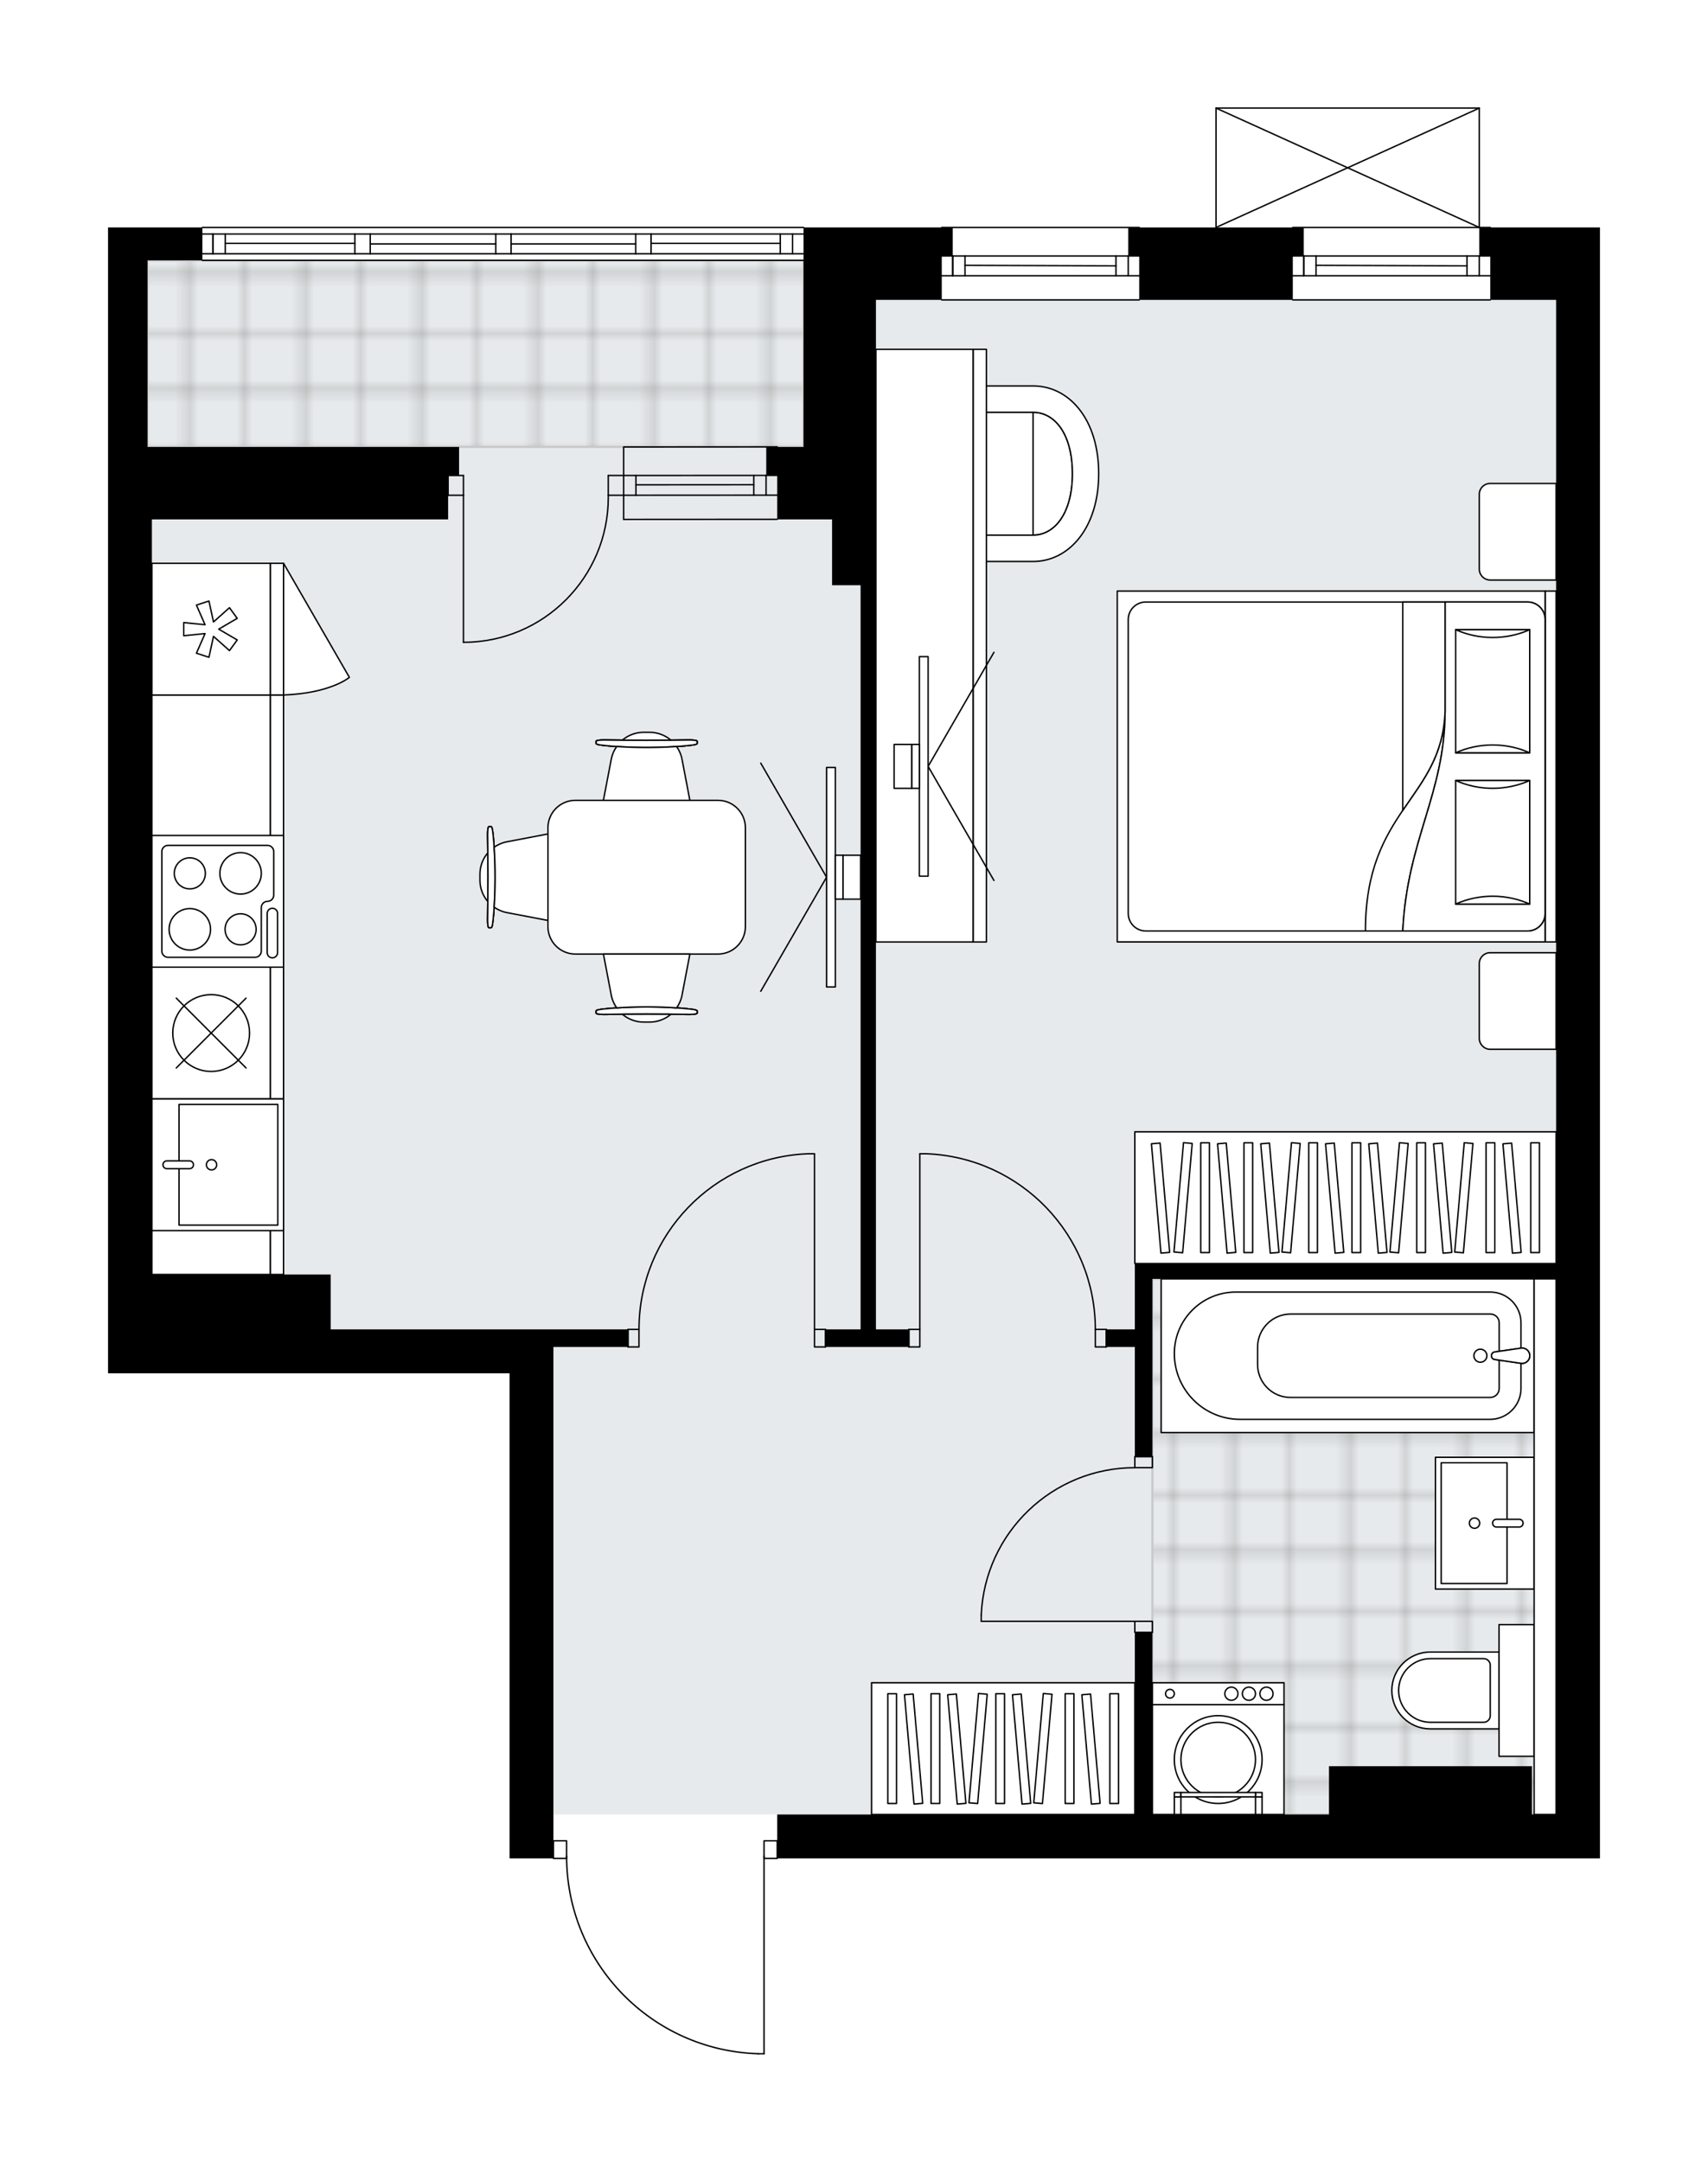 <svg xmlns="http://www.w3.org/2000/svg" xmlns:xlink="http://www.w3.org/1999/xlink" height="2000px" id="Layer_1" style="enable-background:new 0 0 1580.91 2000;" version="1.1" viewBox="0 0 1580.91 2000" width="1580.91px" x="0px" y="0px" xml:space="preserve">
<style type="text/css">
	.st0{fill:none;}
	.st1{opacity:0.25;fill:none;stroke:#13110C;stroke-width:0.4;stroke-miterlimit:10;}
	.st2{fill:#FFFFFF;}
	.st3{fill:#E7EAEC;}
	.st4{fill:url(#SVGID_1_);stroke:#C8C8C8;stroke-width:2;stroke-linecap:round;stroke-linejoin:round;stroke-miterlimit:10;}
	
		.st5{fill:url(#SVGID_00000145775384331617347190000005688549326998740645_);stroke:#C8C8C8;stroke-width:2;stroke-linecap:round;stroke-linejoin:round;stroke-miterlimit:10;}
	.st6{fill:none;stroke:#000000;stroke-width:1.3;stroke-linecap:round;stroke-linejoin:round;stroke-miterlimit:10;}
	.st7{fill:#FFFFFF;stroke:#000000;stroke-width:1.3;stroke-linecap:round;stroke-linejoin:round;stroke-miterlimit:10;}
	.st8{font-family:'Arial-BoldMT','Arial'; font-weight:bold;}
	.st9{font-size:107.461px;}
	.st10{font-size:89.551px;}
	.st11{font-family: 'ArialMT','Arial';}
	.st12{font-size:40px;}
</style>
<pattern height="14.57" id="New_Pattern_Swatch_3" patternUnits="userSpaceOnUse" style="overflow:visible;" viewBox="7.49 -22.06 14.57 14.57" width="14.57" x="2805.81" y="125.58">
	<g>
		<rect class="st0" height="14.57" width="14.57" x="7.49" y="-22.06" />
		<g>
			<rect class="st1" height="7.29" width="7.29" x="14.77" y="-7.49" />
		</g>
		<g>
			<rect class="st1" height="7.29" width="7.29" x="0.2" y="-7.49" />
		</g>
		<g>
			<rect class="st1" height="7.29" width="7.29" x="22.06" y="-14.77" />
		</g>
		<g>
			<rect class="st1" height="7.29" width="7.29" x="7.49" y="-14.77" />
			<rect class="st1" height="7.29" width="7.29" x="14.77" y="-22.06" />
		</g>
		<g>
			<rect class="st1" height="7.29" width="7.29" x="0.2" y="-22.06" />
		</g>
		<g>
			<rect class="st1" height="7.29" width="7.29" x="22.06" y="-29.35" />
		</g>
		<g>
			<rect class="st1" height="7.29" width="7.29" x="7.49" y="-29.35" />
		</g>
	</g>
</pattern>
<path class="st2" d="M1480.91,210.43v67.01v135.97l-0.67,0.09  h0.67v26.4v40.61v1238.76h-40.62H720.03v0c0,0.36-0.29,0.65-0.65,0.65h-11.53V1900c0,0.36-0.29,0.65-0.65,0.65h-5.32c0,0,0,0,0,0  c-0.01,0-0.01,0-0.02,0c-47.97-1.42-92.8-21.17-126.23-55.6c-32.8-33.79-51.13-78.13-51.81-125.12h-11.57  c-0.36,0-0.65-0.29-0.65-0.65v0h-39.97v-40.61v-408.18H100v-40.62V480.52v-40.61v-21.12v-5.28V240.89v-30.46h86.67c0,0,0,0,0,0  c0-0.36,0.29-0.65,0.65-0.65h556.43c0.36,0,0.65,0.29,0.65,0.65c0,0,0,0,0,0h126.64c0,0,0,0,0,0c0-0.36,0.29-0.65,0.65-0.65h182.77  c0.36,0,0.65,0.29,0.65,0.65c0,0,0,0,0,0h69.78c0,0,0,0,0,0V100c0,0,0-0.01,0-0.01c0-0.04,0.02-0.08,0.03-0.12  c0.01-0.04,0.01-0.09,0.03-0.13c0,0,0-0.01,0-0.01c0.01-0.03,0.03-0.05,0.05-0.07c0.03-0.05,0.05-0.09,0.09-0.13  c0.03-0.03,0.07-0.05,0.1-0.07c0.03-0.02,0.07-0.05,0.1-0.06c0.05-0.02,0.11-0.03,0.17-0.03c0.02,0,0.05-0.01,0.07-0.01h0.01  c0,0,0,0,0.01,0h243.65c0,0,0,0,0,0h0.02c0.03,0,0.06,0.01,0.09,0.02c0.05,0.01,0.1,0.01,0.15,0.03c0.04,0.02,0.07,0.04,0.11,0.07  c0.03,0.02,0.07,0.04,0.1,0.07c0.04,0.04,0.06,0.08,0.09,0.13c0.02,0.03,0.04,0.04,0.05,0.07c0,0,0,0.01,0,0.01  c0.02,0.04,0.02,0.09,0.03,0.13c0.01,0.04,0.02,0.08,0.03,0.12c0,0,0,0.01,0,0.01v109.78h9.5c0.36,0,0.65,0.29,0.65,0.65  c0,0,0,0,0,0H1480.91z" id="background" />
<g id="floor">
	<polygon class="st3" points="743.75,277.45 743.75,240.89 136.55,240.89 136.55,413.6 140.61,413.6 140.61,684.51 140.61,745.41    140.61,1229.87 512.24,1229.87 512.24,1678.67 1440.3,1678.67 1440.3,1229.87 1440.3,1110.74 1440.3,745.41 1440.3,684.51    1440.3,277.45  " />
	<pattern id="SVGID_1_" patternTransform="matrix(0 7.164 -7.164 0 -59320.539 69453.211)" xlink:href="#New_Pattern_Swatch_3">
	</pattern>
	<rect class="st4" height="172.56" width="607.2" x="136.55" y="240.89" />
	
		<pattern id="SVGID_00000018933975072821368660000004390654498722137002_" patternTransform="matrix(0 7.164 -7.164 0 -59320.539 69453.211)" xlink:href="#New_Pattern_Swatch_3">
	</pattern>
	
		<rect height="495.47" style="fill:url(#SVGID_00000018933975072821368660000004390654498722137002_);stroke:#C8C8C8;stroke-width:2;stroke-linecap:round;stroke-linejoin:round;stroke-miterlimit:10;" width="373.66" x="1066.64" y="1183.16" />
	<g id="LINE_00000048495960637000142030000008001072718998019511_">
		<line class="st6" x1="871.68" x2="1054.45" y1="210.43" y2="210.43" />
	</g>
	<g id="LINE_00000061429975260396223710000012895931108514420668_">
		<line class="st6" x1="1054.45" x2="871.69" y1="255.11" y2="255.11" />
	</g>
	<g id="LINE_00000017486354370093114060000007300866157998879877_">
		<line class="st6" x1="881.84" x2="881.84" y1="236.83" y2="255.11" />
	</g>
	<g id="LINE_00000035532228691310716240000012408260546782413740_">
		<line class="st6" x1="1044.3" x2="1044.3" y1="236.83" y2="255.11" />
	</g>
	<g id="LINE_00000083798746365366592710000000616181144086518973_">
		<line class="st6" x1="1054.45" x2="871.69" y1="236.83" y2="236.83" />
	</g>
	<g id="LINE_00000008113546044607064120000001447259540744744326_">
		<line class="st6" x1="1032.93" x2="893.21" y1="245.97" y2="245.46" />
	</g>
	<g id="LINE_00000122691870909109602540000014034516739989446846_">
		<line class="st6" x1="1032.93" x2="1032.93" y1="255.11" y2="236.83" />
	</g>
	<g id="LINE_00000034769291991343434290000010598193847120636573_">
		<line class="st6" x1="881.84" x2="881.84" y1="236.83" y2="255.11" />
	</g>
	<g id="LINE_00000178902491637464206540000013948015087898052530_">
		<line class="st6" x1="893.21" x2="893.21" y1="255.11" y2="236.83" />
	</g>
	<g id="LINE_00000086672015289079352850000011367952970932368557_">
		<line class="st6" x1="1054.45" x2="871.68" y1="277.45" y2="277.45" />
	</g>
	<g id="LINE_00000094577267193344235300000017466436989763255736_">
		<line class="st6" x1="1196.6" x2="1379.37" y1="210.43" y2="210.43" />
	</g>
	<g id="LINE_00000017506780476475992740000001358636900686128301_">
		<line class="st6" x1="1379.37" x2="1196.61" y1="255.11" y2="255.11" />
	</g>
	<g id="LINE_00000164510595129429566210000011339668901926975906_">
		<line class="st6" x1="1206.76" x2="1206.76" y1="236.83" y2="255.11" />
	</g>
	<g id="LINE_00000044150565193246236100000009176176085485648055_">
		<line class="st6" x1="1369.22" x2="1369.22" y1="236.83" y2="255.11" />
	</g>
	<g id="LINE_00000087402840162258270230000003600055294764126873_">
		<line class="st6" x1="1379.37" x2="1196.61" y1="236.83" y2="236.83" />
	</g>
	<g id="LINE_00000054980775313579611230000011869443903744013979_">
		<line class="st6" x1="1357.85" x2="1218.13" y1="245.97" y2="245.46" />
	</g>
	<g id="LINE_00000018208383736785270280000016726804401265506218_">
		<line class="st6" x1="1357.85" x2="1357.85" y1="255.11" y2="236.83" />
	</g>
	<g id="LINE_00000182493674970468460130000000567266242982779012_">
		<line class="st6" x1="1206.76" x2="1206.76" y1="236.83" y2="255.11" />
	</g>
	<g id="LINE_00000135674764416581152360000012523112159725589172_">
		<line class="st6" x1="1218.13" x2="1218.13" y1="255.11" y2="236.83" />
	</g>
	<g id="LINE_00000016046881461553256160000014765844905102614414_">
		<line class="st6" x1="1379.37" x2="1196.6" y1="277.45" y2="277.45" />
	</g>
	<g id="LINE_00000075141268440746990180000015469366101543187587_">
		<line class="st6" x1="577.23" x2="719.38" y1="458.18" y2="458.1" />
	</g>
	<g id="LINE_00000088828674098878478010000001698177460161646996_">
		<line class="st6" x1="577.23" x2="719.38" y1="439.91" y2="439.82" />
	</g>
	<g id="LINE_00000158742855694790374580000007065021461486578336_">
		<line class="st6" x1="588.6" x2="697.71" y1="448.54" y2="448.46" />
	</g>
	<g id="LINE_00000158745093562479898490000013188862660166037947_">
		<line class="st6" x1="709.08" x2="709.08" y1="458.1" y2="439.82" />
	</g>
	<g id="LINE_00000057832683241539290070000008654697564002234779_">
		<line class="st6" x1="588.6" x2="588.6" y1="458.18" y2="439.91" />
	</g>
	<g id="LINE_00000116230083378462053920000015387431513217308853_">
		<line class="st6" x1="577.23" x2="719.38" y1="480.52" y2="480.43" />
	</g>
	<g id="LINE_00000156556457852209478210000018433198881809450644_">
		<line class="st6" x1="719.38" x2="577.23" y1="413.42" y2="413.51" />
	</g>
	<g id="LINE_00000011018261286842444210000000573884243516484240_">
		<line class="st6" x1="697.71" x2="697.71" y1="458.11" y2="439.83" />
	</g>
	<g id="LINE_00000093147898024115829170000007670663351414113936_">
		<line class="st6" x1="577.23" x2="577.23" y1="480.52" y2="413.51" />
	</g>
	<g id="LINE_00000033358968692298144050000014330915385457613967_">
		<line class="st6" x1="187.32" x2="743.75" y1="210.43" y2="210.43" />
	</g>
	<g id="LINE_00000121981596626912671210000002937637742493987976_">
		<line class="st6" x1="197.11" x2="197.11" y1="216.52" y2="234.8" />
	</g>
	<g id="LINE_00000067957850986208224310000000863880215415332249_">
		<line class="st6" x1="733.6" x2="733.6" y1="216.52" y2="234.8" />
	</g>
	<g id="LINE_00000120559061965612769630000014689233971788630693_">
		<line class="st6" x1="328.46" x2="208.49" y1="225.15" y2="225.15" />
	</g>
	<g id="LINE_00000109731039103986033300000009150068704182098310_">
		<line class="st6" x1="722.22" x2="602.61" y1="225.15" y2="225.15" />
	</g>
	<g id="LINE_00000056402253423556436650000003701320029340128390_">
		<line class="st6" x1="722.22" x2="722.22" y1="234.8" y2="216.52" />
	</g>
	<g id="LINE_00000019667647978049941620000002408750388890660246_">
		<line class="st6" x1="197.11" x2="197.11" y1="216.52" y2="234.8" />
	</g>
	<g id="LINE_00000121242867078540599280000013216901557720400537_">
		<line class="st6" x1="208.49" x2="208.49" y1="234.8" y2="216.52" />
	</g>
	<g id="LINE_00000182525373947983588120000003283872484901496484_">
		<line class="st6" x1="342.67" x2="342.67" y1="216.52" y2="234.8" />
	</g>
	<g id="LINE_00000093161904737515397250000000999491940249883009_">
		<line class="st6" x1="342.67" x2="328.46" y1="234.8" y2="234.8" />
	</g>
	<g id="LINE_00000087395830099753232420000005522371384547184056_">
		<line class="st6" x1="328.46" x2="328.46" y1="234.8" y2="216.52" />
	</g>
	<g id="LINE_00000133491325175262979220000015067506935678005407_">
		<line class="st6" x1="328.46" x2="342.67" y1="216.52" y2="216.52" />
	</g>
	<g id="LINE_00000176018295741927670300000016718920083988961677_">
		<line class="st6" x1="743.75" x2="187.32" y1="240.89" y2="240.89" />
	</g>
	<g id="LINE_00000090285327485060120360000001172285034503147908_">
		<line class="st6" x1="602.61" x2="602.61" y1="216.52" y2="234.8" />
	</g>
	<g id="LINE_00000082327185157489374830000010798514888809943970_">
		<line class="st6" x1="602.61" x2="588.4" y1="234.8" y2="234.8" />
	</g>
	<g id="LINE_00000179624934606974495060000014275432633956281494_">
		<line class="st6" x1="588.4" x2="588.4" y1="234.8" y2="216.52" />
	</g>
	<g id="LINE_00000181058165597389119880000003522157339294003336_">
		<line class="st6" x1="588.4" x2="602.61" y1="216.52" y2="216.52" />
	</g>
	<g id="LINE_00000026160383773008058630000000676790260740938155_">
		<line class="st6" x1="588.4" x2="473.08" y1="225.66" y2="225.66" />
	</g>
	<g id="LWPOLYLINE_00000029743368933099061510000010825725863800438685_">
		<line class="st6" x1="602.61" x2="743.75" y1="216.52" y2="216.52" />
	</g>
	<g id="LWPOLYLINE_00000121258343059086581140000011438538813044158852_">
		<line class="st6" x1="458.87" x2="342.67" y1="216.52" y2="216.52" />
	</g>
	<g id="LWPOLYLINE_00000167356759936090340980000009588456230877015739_">
		<line class="st6" x1="328.46" x2="187.32" y1="216.52" y2="216.52" />
	</g>
	<g id="LWPOLYLINE_00000133511070128431610810000013242640720584747170_">
		<line class="st6" x1="602.61" x2="743.75" y1="234.8" y2="234.8" />
	</g>
	<g id="LWPOLYLINE_00000049910577136613377860000008708464663544442530_">
		<line class="st6" x1="458.87" x2="342.67" y1="234.8" y2="234.8" />
	</g>
	<g id="LWPOLYLINE_00000145050223369084060990000014131060215970175391_">
		<line class="st6" x1="328.46" x2="187.32" y1="234.8" y2="234.8" />
	</g>
	<g id="LINE_00000106115518159744370920000006828053418036566194_">
		<line class="st6" x1="473.08" x2="473.08" y1="216.52" y2="234.8" />
	</g>
	<g id="LINE_00000168101356563824543980000010232115040165120422_">
		<line class="st6" x1="473.08" x2="458.87" y1="234.8" y2="234.8" />
	</g>
	<g id="LINE_00000086684483636503582170000012456343345887513772_">
		<line class="st6" x1="458.87" x2="458.87" y1="234.8" y2="216.52" />
	</g>
	<g id="LINE_00000098926350081327615500000015745541503910069382_">
		<line class="st6" x1="458.87" x2="473.08" y1="216.52" y2="216.52" />
	</g>
	<g id="LINE_00000122679011046036957290000007494802239402819774_">
		<line class="st6" x1="458.87" x2="342.67" y1="225.66" y2="225.66" />
	</g>
	<g id="LWPOLYLINE_00000058563591845379359420000013191879807348904841_">
		<line class="st6" x1="473.08" x2="588.4" y1="216.52" y2="216.52" />
	</g>
	<g id="LWPOLYLINE_00000086662699941138637440000013821046965532583568_">
		<line class="st6" x1="588.4" x2="473.08" y1="234.8" y2="234.8" />
	</g>
	<g id="LWPOLYLINE_00000170279990209181085260000005990383468306717615_">
		<rect class="st6" height="16.25" width="12.18" x="512.24" y="1703.04" />
	</g>
	<g id="LWPOLYLINE_00000034076214826000735850000005917027836049604531_">
		<rect class="st6" height="16.25" width="12.18" x="707.2" y="1703.04" />
	</g>
	<g id="LWPOLYLINE_00000047756259874638264830000011736709418779345078_">
		<path class="st6" d="M701.87,1900c-98.83-2.93-177.44-83.89-177.44-182.77" />
	</g>
	<g id="LINE_00000131349211332443604070000014996387036206472373_">
		<line class="st6" x1="707.2" x2="707.2" y1="1717.23" y2="1900" />
	</g>
	<g id="LINE_00000132778053392868612660000001553425082242610351_">
		<line class="st6" x1="707.2" x2="701.87" y1="1900" y2="1900" />
	</g>
	<g id="LWPOLYLINE_00000055667661034222600730000008767046437146640264_">
		<rect class="st6" height="16.25" width="10.15" x="753.9" y="1229.87" />
	</g>
	<g id="LWPOLYLINE_00000159448131819484696440000011175068772579890870_">
		<rect class="st6" height="16.25" width="10.15" x="581.29" y="1229.87" />
	</g>
	<g id="LINE_00000171696316971996795950000016812228388307271868_">
		<line class="st6" x1="764.06" x2="764.06" y1="1229.87" y2="1246.12" />
	</g>
	<g id="LINE_00000098900219897911323290000015192784572180340393_">
		<line class="st6" x1="581.29" x2="581.29" y1="1229.87" y2="1246.12" />
	</g>
	<g id="LINE_00000123437557506404563730000002719074184467712130_">
		<line class="st6" x1="753.9" x2="753.9" y1="1229.87" y2="1067.41" />
	</g>
	<g id="LINE_00000005253768717059519310000000409853289565727149_">
		<line class="st6" x1="747.81" x2="753.9" y1="1067.41" y2="1067.41" />
	</g>
	<g id="ARC_00000070803298689997129510000017660739749981688505_">
		<path class="st6" d="M591.44,1229.87c0.04-87.36,69.08-159.08,156.37-162.46" />
	</g>
	<g id="LWPOLYLINE_00000090262151393020856870000005562654687855739013_">
		<rect class="st6" height="16.25" width="10.15" x="841.23" y="1229.87" />
	</g>
	<g id="LWPOLYLINE_00000039098084158201194620000009779371732845654929_">
		<rect class="st6" height="16.25" width="10.15" x="1013.84" y="1229.87" />
	</g>
	<g id="LINE_00000056403051099931216040000012930874306987111861_">
		<line class="st6" x1="841.23" x2="841.23" y1="1229.87" y2="1246.12" />
	</g>
	<g id="LINE_00000000926993467295219640000007120203955667746470_">
		<line class="st6" x1="1023.99" x2="1023.99" y1="1229.87" y2="1246.12" />
	</g>
	<g id="LINE_00000156587432627727280190000012233727245408917154_">
		<line class="st6" x1="851.38" x2="851.38" y1="1229.87" y2="1067.41" />
	</g>
	<g id="LINE_00000169527822829617826310000005674846462935024000_">
		<line class="st6" x1="857.47" x2="851.38" y1="1067.41" y2="1067.41" />
	</g>
	<g id="ARC_00000070089912459203785930000014140885433435611780_">
		<path class="st6" d="M857.47,1067.41c87.29,3.38,156.32,75.1,156.37,162.46" />
	</g>
	<g id="LWPOLYLINE_00000010280166937240238500000008694174997983057036_">
		<rect class="st6" height="10.15" width="16.25" x="1050.39" y="1499.96" />
	</g>
	<g id="LWPOLYLINE_00000154417562049554783070000005767810040608743558_">
		<rect class="st6" height="10.15" width="16.25" x="1050.39" y="1347.65" />
	</g>
	<g id="LINE_00000183946386574201922510000014451917135919452563_">
		<line class="st6" x1="1050.39" x2="1066.64" y1="1510.11" y2="1510.11" />
	</g>
	<g id="LINE_00000047777055122427677010000013702531080853923764_">
		<line class="st6" x1="1050.39" x2="1066.64" y1="1347.65" y2="1347.65" />
	</g>
	<g id="LINE_00000136396894856165879840000015212775983986469784_">
		<line class="st6" x1="1050.39" x2="908.24" y1="1499.96" y2="1499.96" />
	</g>
	<g id="ARC_00000093178603356360259910000009436259629237691792_">
		<path class="st6" d="M908.24,1493.87c3.38-76.07,66.01-136.01,142.15-136.06" />
	</g>
	<g id="LINE_00000123424434462461309330000014318192085729557385_">
		<line class="st6" x1="908.24" x2="908.24" y1="1499.96" y2="1493.87" />
	</g>
	<g id="ARC_00000127760069540860057250000003181872741032173739_">
		<path class="st6" d="M563.01,458.18c0.01,0.66,0.01,1.33,0.01,1.99c0.01,74.04-60.01,134.06-134.04,134.07" />
	</g>
	<g id="LINE_00000129170342477386074320000016832879593326097834_">
		<line class="st6" x1="428.98" x2="428.98" y1="458.18" y2="594.24" />
	</g>
	<g id="LINE_00000157293186340507459920000007493756944461306526_">
		<line class="st6" x1="577.23" x2="563.01" y1="458.18" y2="458.18" />
	</g>
	<g id="LINE_00000183952671177137822930000005230787629157871260_">
		<line class="st6" x1="563.01" x2="563.01" y1="458.18" y2="439.91" />
	</g>
	<g id="LINE_00000031172229513569458890000000474462100240812212_">
		<line class="st6" x1="563.01" x2="577.23" y1="439.91" y2="439.91" />
	</g>
	<g id="LINE_00000057856295900122077170000012138768848754135228_">
		<line class="st6" x1="414.77" x2="428.98" y1="439.91" y2="439.91" />
	</g>
	<g id="LINE_00000146459488663445509120000014696444452742969000_">
		<line class="st6" x1="428.98" x2="428.98" y1="439.91" y2="458.18" />
	</g>
	<g id="LINE_00000125563297302286292820000000907732049713226669_">
		<line class="st6" x1="428.98" x2="414.77" y1="458.18" y2="458.18" />
	</g>
	<g id="LINE_00000150071856368264931750000016473735148399119288_">
		<line class="st6" x1="414.77" x2="414.77" y1="439.91" y2="458.18" />
	</g>
	<g id="LINE_00000114065286659960554800000017186600911350321822_">
		<line class="st6" x1="1125.53" x2="1369.22" y1="100" y2="100" />
	</g>
	<g id="LINE_00000080184030401536874380000002215672533040399795_">
		<line class="st6" x1="1369.22" x2="1369.22" y1="100" y2="210.43" />
	</g>
	<g id="LINE_00000091726381155526616810000000220735363570189993_">
		<line class="st6" x1="1125.53" x2="1125.53" y1="210.43" y2="100" />
	</g>
	<g id="LWPOLYLINE_00000163058902374604498370000013231825151891765645_">
		<line class="st6" x1="1369.22" x2="1125.53" y1="210.43" y2="100" />
	</g>
	<g id="LWPOLYLINE_00000082347175251151306140000010196186596120445885_">
		<line class="st6" x1="1125.53" x2="1369.22" y1="210.43" y2="100" />
	</g>
	<polygon points="306.12,1229.87 306.12,1179.1 140.61,1179.1 140.61,480.52 414.77,480.52 414.77,439.91 424.92,439.91    424.92,413.51 136.21,413.51 136.55,413.46 136.55,240.89 187.32,240.89 187.32,210.43 100,210.43 100,240.89 100,413.51    100,418.78 100,439.91 100,480.52 100,1229.87 100,1270.49 471.63,1270.49 471.63,1678.67 471.63,1719.28 512.24,1719.28    512.24,1678.67 512.24,1270.49 512.24,1246.12 581.29,1246.12 581.29,1229.87 512.24,1229.87  " />
	<polygon points="719.38,480.52 770.15,480.52 770.15,541.44 796.55,541.44 796.55,1229.87 764.06,1229.87 764.06,1246.12    841.23,1246.12 841.23,1229.87 810.76,1229.87 810.76,541.44 810.76,480.52 810.76,439.91 810.76,413.51 810.14,413.51    810.77,413.46 810.77,277.45 871.69,277.45 871.69,236.83 881.84,236.83 881.84,210.43 743.75,210.43 743.75,236.83 743.75,277.45    743.75,413.51 709.23,413.51 709.23,439.91 719.38,439.91  " />
	<polygon points="1369.22,210.43 1369.22,236.83 1379.37,236.83 1379.37,277.45 1440.3,277.45 1440.3,413.51 1440.3,418.74    1440.3,439.91 1440.3,480.52 1440.3,1168.95 1066.64,1168.95 1050.39,1168.95 1050.39,1229.87 1023.99,1229.87 1023.99,1246.12    1050.39,1246.12 1050.39,1347.65 1066.64,1347.65 1066.64,1183.16 1440.3,1183.16 1440.3,1678.67 1417.96,1678.67 1417.96,1633.99    1230.11,1633.99 1230.11,1678.67 1066.52,1678.67 1066.64,1678.63 1066.64,1510.11 1050.39,1510.11 1050.39,1678.67    719.38,1678.67 719.38,1719.28 1440.3,1719.28 1480.91,1719.28 1480.91,480.52 1480.91,439.91 1480.91,413.51 1480.24,413.51    1480.91,413.42 1480.91,277.45 1480.91,210.43 1379.37,210.43  " />
	<polygon points="1054.45,277.45 1196.61,277.45 1196.61,236.83 1206.76,236.83 1206.76,210.43 1044.3,210.43 1044.3,236.83    1054.45,236.83  " />
</g>
<g id="mebel">
	<g>
		<path class="st7" d="M1369.22,457.25v69.24c0,5.61,4.55,10.15,10.15,10.15h60.92v-89.35h-61.11    C1373.68,447.29,1369.22,451.75,1369.22,457.25z" />
		<path class="st7" d="M1369.22,891.37v69.24c0,5.61,4.55,10.15,10.15,10.15h60.92v-89.35h-61.11    C1373.68,881.41,1369.22,885.87,1369.22,891.37z" />
		<g>
			
				<rect class="st7" height="10.15" transform="matrix(-1.836970e-16 1 -1 -1.836970e-16 2144.338 -726.103)" width="324.64" x="1272.9" y="704.04" />
			
				<rect class="st7" height="396" transform="matrix(-1.836970e-16 1 -1 -1.836970e-16 1941.263 -523.028)" width="324.64" x="1069.82" y="511.12" />
			<path class="st7" d="M1430.14,573.2v271.84c0,8.97-7.27,16.25-16.25,16.25h-353.35c-8.97,0-16.25-7.27-16.25-16.25V573.2     c0-8.97,7.27-16.25,16.25-16.25h353.35C1422.87,556.95,1430.14,564.22,1430.14,573.2z" />
			<path class="st7" d="M1298.39,861.28c4.16-84.91,39.15-126.99,39.17-203.45c-2.77,81.81-73.85,90.54-73.7,203.45L1298.39,861.28z     " />
			<g>
				<path class="st7" d="M1298.39,861.28c4.16-84.91,39.15-126.99,39.17-203.45l0-100.89h76.34c8.97,0,16.25,7.27,16.25,16.25      v271.84c0,8.97-7.27,16.25-16.25,16.25L1298.39,861.28L1298.39,861.28z" />
			</g>
			
				<rect class="st7" height="68.57" transform="matrix(-1.836970e-16 1 -1 -1.836970e-16 2021.109 -742.11)" width="113.93" x="1324.65" y="605.21" />
			<path class="st7" d="M1347.32,696.46c21.54-9.65,47.03-9.65,68.57,0H1347.32z" />
			<path class="st7" d="M1415.9,582.54c-21.54,9.65-47.03,9.65-68.57,0L1415.9,582.54z" />
			
				<rect class="st7" height="68.57" transform="matrix(-1.836970e-16 1 -1 -1.836970e-16 2160.842 -602.378)" width="114.36" x="1324.43" y="744.95" />
			<path class="st7" d="M1347.32,836.41c21.54-9.69,47.03-9.69,68.57,0H1347.32z" />
			<path class="st7" d="M1415.9,722.05c-21.54,9.69-47.03,9.69-68.57,0H1415.9z" />
			<g>
				<path class="st7" d="M1337.56,657.84V556.95h-39.17v192.77C1316.87,722.41,1336.15,699.67,1337.56,657.84z" />
			</g>
		</g>
	</g>
	<g>
		
			<rect class="st7" height="243.69" transform="matrix(1.440395e-10 -1 1 1.440395e-10 -689.159 2546.254)" width="121.85" x="867.62" y="1495.86" />
		<g>
			
				<rect class="st7" height="8.07" transform="matrix(1.347349e-10 -1 1 1.347349e-10 -791.904 2443.509)" width="101.54" x="775.03" y="1613.67" />
			
				<rect class="st7" height="8.07" transform="matrix(1.340359e-10 -1 1 1.340359e-10 -751.921 2483.492)" width="101.54" x="815.02" y="1613.67" />
			
				<rect class="st7" height="8.07" transform="matrix(1.346266e-10 -1 1 1.346266e-10 -691.947 2543.466)" width="101.54" x="874.99" y="1613.67" />
			
				<rect class="st7" height="8.07" transform="matrix(0.087 -0.996 0.996 0.087 -784.725 2379.036)" width="101.54" x="855" y="1613.67" />
			
				<rect class="st7" height="8.07" transform="matrix(-0.087 -0.996 0.996 -0.087 -692.041 2601.275)" width="101.54" x="795.03" y="1613.67" />
			
				<rect class="st7" height="8.07" transform="matrix(-0.087 -0.996 0.996 -0.087 -648.573 2641.105)" width="101.54" x="835.01" y="1613.67" />
			
				<rect class="st7" height="8.07" transform="matrix(0.087 -0.996 0.996 0.087 -729.978 2438.782)" width="101.54" x="914.97" y="1613.67" />
			
				<rect class="st7" height="8.07" transform="matrix(-0.087 -0.996 0.996 -0.087 -583.372 2700.851)" width="101.54" x="894.98" y="1613.67" />
			
				<rect class="st7" height="8.07" transform="matrix(1.340359e-10 -1 1 1.340359e-10 -627.744 2607.669)" width="101.54" x="939.19" y="1613.67" />
			
				<rect class="st7" height="8.07" transform="matrix(1.339374e-10 -1 1 1.339374e-10 -586.414 2648.999)" width="101.54" x="980.52" y="1613.67" />
			
				<rect class="st7" height="8.07" transform="matrix(-0.087 -0.996 0.996 -0.087 -513.573 2764.81)" width="101.54" x="959.19" y="1613.67" />
		</g>
	</g>
	<g>
		
			<rect class="st7" height="389.9" transform="matrix(1.440320e-10 -1 1 1.440320e-10 137.32 2353.37)" width="121.85" x="1184.42" y="913.07" />
		<g>
			
				<rect class="st7" height="8.07" transform="matrix(1.348326e-10 -1 1 1.348326e-10 7.403 2223.453)" width="101.54" x="1064.66" y="1103.99" />
			
				<rect class="st7" height="8.07" transform="matrix(1.348238e-10 -1 1 1.348238e-10 47.386 2263.436)" width="101.54" x="1104.64" y="1103.99" />
			
				<rect class="st7" height="8.07" transform="matrix(1.350209e-10 -1 1 1.350209e-10 107.36 2323.41)" width="101.54" x="1164.62" y="1103.99" />
			
				<rect class="st7" height="8.07" transform="matrix(1.347261e-10 -1 1 1.347261e-10 147.343 2363.393)" width="101.54" x="1204.6" y="1103.99" />
			
				<rect class="st7" height="8.07" transform="matrix(1.348238e-10 -1 1 1.348238e-10 207.317 2423.367)" width="101.54" x="1264.57" y="1103.99" />
			
				<rect class="st7" height="8.07" transform="matrix(0.087 -0.996 0.996 0.087 -103.846 2102.723)" width="101.54" x="1044.67" y="1103.99" />
			
				<rect class="st7" height="8.07" transform="matrix(0.087 -0.996 0.996 0.087 -12.601 2202.299)" width="101.54" x="1144.62" y="1103.99" />
			
				<rect class="st7" height="8.07" transform="matrix(0.087 -0.996 0.996 0.087 78.645 2301.876)" width="101.54" x="1244.58" y="1103.99" />
			
				<rect class="st7" height="8.07" transform="matrix(-0.087 -0.996 0.996 -0.087 130.569 2335.695)" width="101.54" x="1084.65" y="1103.99" />
			
				<rect class="st7" height="8.07" transform="matrix(-0.087 -0.996 0.996 -0.087 174.036 2375.525)" width="101.54" x="1124.63" y="1103.99" />
			
				<rect class="st7" height="8.07" transform="matrix(-0.087 -0.996 0.996 -0.087 239.238 2435.271)" width="101.54" x="1184.61" y="1103.99" />
			
				<rect class="st7" height="8.07" transform="matrix(-0.087 -0.996 0.996 -0.087 282.705 2475.102)" width="101.54" x="1224.59" y="1103.99" />
			
				<rect class="st7" height="8.07" transform="matrix(0.087 -0.996 0.996 0.087 133.392 2361.622)" width="101.54" x="1304.56" y="1103.99" />
			
				<rect class="st7" height="8.07" transform="matrix(-0.087 -0.996 0.996 -0.087 347.907 2534.848)" width="101.54" x="1284.56" y="1103.99" />
			
				<rect class="st7" height="8.07" transform="matrix(-0.087 -0.996 0.996 -0.087 64.041 2274.733)" width="101.54" x="1023.46" y="1103.99" />
			
				<rect class="st7" height="8.07" transform="matrix(1.347261e-10 -1 1 1.347261e-10 271.52 2487.57)" width="101.54" x="1328.78" y="1103.99" />
			
				<rect class="st7" height="8.07" transform="matrix(1.345378e-10 -1 1 1.345378e-10 312.849 2528.9)" width="101.54" x="1370.11" y="1103.99" />
			
				<rect class="st7" height="8.07" transform="matrix(-0.087 -0.996 0.996 -0.087 417.705 2598.807)" width="101.54" x="1348.77" y="1103.99" />
		</g>
	</g>
	<g>
		
			<rect class="st7" height="109.66" transform="matrix(1.022277e-11 -1 1 1.022277e-11 -715.606 1106.481)" width="536.12" x="-72.62" y="856.21" />
		
			<rect class="st7" height="12.18" transform="matrix(1.022277e-11 -1 1 1.022277e-11 -654.683 1167.403)" width="536.12" x="-11.7" y="904.95" />
	</g>
	<g>
		<g>
			<g>
				<path class="st7" d="M854.59,396.61v83.31c0,8.39,6.8,15.18,15.18,15.18h86.46V381.42h-86.46      C861.39,381.42,854.59,388.22,854.59,396.61z" />
				<path class="st7" d="M956.23,495.1c19.73,0,36.4-19.85,36.4-56.86s-16.46-56.81-36.4-56.81V495.1z" />
				<path class="st7" d="M956.23,357.05c33.26,0,60.71,30.71,60.71,81.18s-27.81,81.23-60.71,81.23h-86.41V495.1h86.41      c19.73,0,36.4-19.85,36.4-56.86s-16.46-56.81-36.4-56.81h-86.41v-24.37H956.23z" />
			</g>
		</g>
		<g>
			
				<rect class="st7" height="90.06" transform="matrix(-2.462867e-10 1 -1 -2.462867e-10 1453.126 -258.458)" width="548.3" x="581.64" y="552.31" />
			
				<rect class="st7" height="12.18" transform="matrix(-1.604203e-10 1 -1 -1.604203e-10 1504.247 -309.578)" width="548.3" x="632.76" y="591.24" />
		</g>
		<g>
			<g>
				<g id="LINE_00000088822756775924721560000009769544225299513256_">
					<line class="st7" x1="859.06" x2="919.98" y1="709.03" y2="603.5" />
				</g>
				<g id="LINE_00000134948641781895640450000006290348685600296328_">
					<line class="st7" x1="859.06" x2="919.98" y1="709.03" y2="814.55" />
				</g>
			</g>
			
				<rect class="st7" height="203.08" transform="matrix(-1 -1.755615e-10 1.755615e-10 -1 1709.989 1418.051)" width="8.12" x="850.93" y="607.49" />
			<rect class="st7" height="40.62" width="7.11" x="843.83" y="688.72" />
			
				<rect class="st7" height="40.62" transform="matrix(-1 -1.807120e-10 1.807120e-10 -1 1671.405 1418.051)" width="16.25" x="827.58" y="688.72" />
		</g>
	</g>
	<g>
		<g>
			<g id="LINE_00000159427626331176401230000013618510461651927707_">
				<line class="st7" x1="765.07" x2="704.15" y1="811.54" y2="917.06" />
			</g>
			<g id="LINE_00000031907964233660203240000013442548377196541086_">
				<line class="st7" x1="765.07" x2="704.15" y1="811.54" y2="706.01" />
			</g>
		</g>
		<rect class="st7" height="203.08" width="8.12" x="765.07" y="710" />
		
			<rect class="st7" height="40.62" transform="matrix(-1 -1.224647e-16 1.224647e-16 -1 1553.497 1623.07)" width="7.11" x="773.19" y="791.23" />
		<rect class="st7" height="40.62" width="16.25" x="780.3" y="791.23" />
	</g>
	<g>
		<path class="st7" d="M664.55,882.64h-132c-14.02,0-25.38-11.36-25.38-25.38v-91.44c0-14.02,11.36-25.38,25.38-25.38h132    c14.02,0,25.38,11.36,25.38,25.38v91.44C689.93,871.27,678.57,882.64,664.55,882.64z" />
		<g>
			<g id="LINE_00000073719025245555784560000017302865043164244875_">
				<path class="st7" d="M640.75,689.28c-24.58,3.09-59.87,3.09-84.45,0c-2.84-0.36-4.48-0.89-4.48-1.45v-0.14v-2.01      c0-0.6,3.18-1.09,7.11-1.09c26.33,0.42,52.87,0.42,79.2,0c3.93,0,7.11,0.49,7.11,1.09v2.01v0.14      C645.23,688.39,643.58,688.92,640.75,689.28z" />
			</g>
			<g id="LINE_00000045604878515533661400000002646631034127590817_">
				<path class="st7" d="M640.75,689.28c-24.58,3.09-59.87,3.09-84.45,0c-2.84-0.36-4.48-0.89-4.48-1.45v-0.14v-2.01      c0-0.6,3.18-1.09,7.11-1.09c26.33,0.42,52.87,0.42,79.2,0c3.93,0,7.11,0.49,7.11,1.09v2.01v0.14      C645.23,688.39,643.58,688.92,640.75,689.28z" />
			</g>
			<g id="LINE_00000032646342818094948180000003616003543702217146_">
				<path class="st7" d="M640.75,689.28c-24.58,3.09-59.87,3.09-84.45,0c-2.84-0.36-4.48-0.89-4.48-1.45v-0.14v-2.01      c0-0.6,3.18-1.09,7.11-1.09c26.33,0.42,52.87,0.42,79.2,0c3.93,0,7.11,0.49,7.11,1.09v2.01v0.14      C645.23,688.39,643.58,688.92,640.75,689.28z" />
			</g>
			<path class="st7" d="M620.97,684.72c-5.35-4.52-12.22-7.22-19.65-7.22h-5.6c-7.42,0-14.3,2.7-19.65,7.22     C591.04,684.85,606,684.85,620.97,684.72z" />
			<path class="st7" d="M638.53,740.43l-7.29-38.18c-0.82-4.31-2.62-8.2-5-11.63c-17.62,1.24-37.82,1.24-55.44,0     c-2.39,3.42-4.18,7.31-5,11.63l-7.29,38.18H638.53z" />
		</g>
		<g>
			<g id="LINE_00000178925642171327302420000002645780513643974842_">
				<path class="st7" d="M456.02,769.31c3.09,24.58,3.09,59.87,0,84.45c-0.36,2.84-0.89,4.48-1.45,4.48h-0.14h-2.01      c-0.6,0-1.09-3.18-1.09-7.11c0.42-26.33,0.42-52.87,0-79.2c0-3.93,0.49-7.11,1.09-7.11h2.01h0.14      C455.13,764.83,455.66,766.47,456.02,769.31z" />
			</g>
			<g id="LINE_00000057838049714108209730000011462470861815797679_">
				<path class="st7" d="M456.02,769.31c3.09,24.58,3.09,59.87,0,84.45c-0.36,2.84-0.89,4.48-1.45,4.48h-0.14h-2.01      c-0.6,0-1.09-3.18-1.09-7.11c0.42-26.33,0.42-52.87,0-79.2c0-3.93,0.49-7.11,1.09-7.11h2.01h0.14      C455.13,764.83,455.66,766.47,456.02,769.31z" />
			</g>
			<g id="LINE_00000178197456775899207630000008822188071842653097_">
				<path class="st7" d="M456.02,769.31c3.09,24.58,3.09,59.87,0,84.45c-0.36,2.84-0.89,4.48-1.45,4.48h-0.14h-2.01      c-0.6,0-1.09-3.18-1.09-7.11c0.42-26.33,0.42-52.87,0-79.2c0-3.93,0.49-7.11,1.09-7.11h2.01h0.14      C455.13,764.83,455.66,766.47,456.02,769.31z" />
			</g>
			<path class="st7" d="M451.45,789.09c-4.52,5.35-7.22,12.22-7.22,19.65v5.6c0,7.42,2.7,14.3,7.22,19.65     C451.59,819.02,451.59,804.05,451.45,789.09z" />
			<path class="st7" d="M507.17,771.53l-38.18,7.29c-4.31,0.82-8.2,2.62-11.63,5c1.24,17.62,1.24,37.82,0,55.44     c3.42,2.39,7.31,4.18,11.63,5l38.18,7.29V771.53z" />
		</g>
		<g>
			<g id="LINE_00000045614494125423619350000006998098393072884632_">
				<path class="st7" d="M556.3,933.79c24.58-3.09,59.87-3.09,84.45,0c2.84,0.36,4.48,0.89,4.48,1.45v0.14v2.01      c0,0.6-3.18,1.09-7.11,1.09c-26.33-0.42-52.87-0.42-79.2,0c-3.93,0-7.11-0.49-7.11-1.09v-2.01v-0.14      C551.82,934.68,553.46,934.15,556.3,933.79z" />
			</g>
			<g id="LINE_00000084509480923897303240000016249356979447055524_">
				<path class="st7" d="M556.3,933.79c24.58-3.09,59.87-3.09,84.45,0c2.84,0.36,4.48,0.89,4.48,1.45v0.14v2.01      c0,0.6-3.18,1.09-7.11,1.09c-26.33-0.42-52.87-0.42-79.2,0c-3.93,0-7.11-0.49-7.11-1.09v-2.01v-0.14      C551.82,934.68,553.46,934.15,556.3,933.79z" />
			</g>
			<g id="LINE_00000144329233619996202310000001326624460138236582_">
				<path class="st7" d="M556.3,933.79c24.58-3.09,59.87-3.09,84.45,0c2.84,0.36,4.48,0.89,4.48,1.45v0.14v2.01      c0,0.6-3.18,1.09-7.11,1.09c-26.33-0.42-52.87-0.42-79.2,0c-3.93,0-7.11-0.49-7.11-1.09v-2.01v-0.14      C551.82,934.68,553.46,934.15,556.3,933.79z" />
			</g>
			<path class="st7" d="M576.08,938.35c5.35,4.52,12.22,7.22,19.65,7.22h5.6c7.42,0,14.3-2.7,19.65-7.22     C606,938.22,591.04,938.22,576.08,938.35z" />
			<path class="st7" d="M558.52,882.64l7.29,38.18c0.82,4.31,2.62,8.2,5,11.63c17.62-1.24,37.82-1.24,55.44,0     c2.39-3.42,4.18-7.31,5-11.63l7.29-38.18H558.52z" />
		</g>
	</g>
	<g>
		<path class="st7" d="M1288.26,1563.93L1288.26,1563.93c0-19.63,15.91-35.54,35.54-35.54h63.7v71.08h-63.7    C1304.17,1599.47,1288.26,1583.56,1288.26,1563.93z" />
		
			<rect class="st7" height="32.49" transform="matrix(4.927553e-13 1 -1 4.927553e-13 2967.673 160.186)" width="121.85" x="1342.82" y="1547.68" />
		<path class="st7" d="M1294.56,1563.93L1294.56,1563.93c0-16.26,13.18-29.45,29.45-29.45h49.27c3.36,0,6.09,2.73,6.09,6.09v46.71    c0,3.36-2.73,6.09-6.09,6.09h-49.27C1307.74,1593.38,1294.56,1580.19,1294.56,1563.93z" />
	</g>
	<g>
		<g>
			
				<rect class="st7" height="20.31" transform="matrix(-1 -8.994551e-11 8.994551e-11 -1 2255.123 3133.875)" width="121.85" x="1066.64" y="1556.78" />
			
				<rect class="st7" height="101.54" transform="matrix(-1 -8.994551e-11 8.994551e-11 -1 2255.123 3255.72)" width="121.85" x="1066.64" y="1577.09" />
			<g id="CIRCLE_00000081632811732590520470000006689415965543880337_">
				<circle class="st7" cx="1127.56" cy="1627.86" r="40.62" />
			</g>
			<g id="CIRCLE_00000034088072253129315380000009648752480558546572_">
				<circle class="st7" cx="1127.56" cy="1627.86" r="34.52" />
			</g>
			<g id="CIRCLE_00000070834629549486245090000004931264378508447923_">
				<circle class="st7" cx="1082.88" cy="1566.94" r="4.06" />
			</g>
			<g id="CIRCLE_00000098214812405503452730000013890802968687762079_">
				<circle class="st7" cx="1139.75" cy="1566.94" r="6.09" />
			</g>
			<g id="CIRCLE_00000031198694065595664180000001008039968746725300_">
				<circle class="st7" cx="1155.99" cy="1566.94" r="6.09" />
			</g>
			<g id="CIRCLE_00000132774718692678692780000014505825007353566652_">
				<circle class="st7" cx="1172.24" cy="1566.94" r="6.09" />
			</g>
		</g>
		<g>
			
				<rect class="st7" height="16.25" transform="matrix(-1 -9.494640e-11 9.494640e-11 -1 2330.26 3341.012)" width="6.09" x="1162.08" y="1662.38" />
			
				<rect class="st7" height="4.06" transform="matrix(-1 -9.494640e-11 9.494640e-11 -1 2330.26 3320.705)" width="6.09" x="1162.08" y="1658.32" />
			
				<rect class="st7" height="16.25" transform="matrix(-1 -8.210778e-11 8.210778e-11 -1 2179.985 3341.012)" width="6.09" x="1086.95" y="1662.38" />
			
				<rect class="st7" height="4.06" transform="matrix(-1 -8.210778e-11 8.210778e-11 -1 2179.985 3320.705)" width="6.09" x="1086.95" y="1658.32" />
			<rect class="st7" height="4.06" width="69.05" x="1093.04" y="1658.32" />
		</g>
	</g>
	<g>
		
			<rect class="st7" height="91.38" transform="matrix(-1.836970e-16 1 -1 -1.836970e-16 2783.462 34.867)" width="121.85" x="1313.37" y="1363.47" />
		
			<rect class="st7" height="60.92" transform="matrix(-1.836970e-16 1 -1 -1.836970e-16 2773.558 44.73)" width="111.69" x="1308.57" y="1378.68" />
		<path class="st7" d="M1381.53,1409.14L1381.53,1409.14c0-1.98,1.61-3.59,3.59-3.59h21.06c1.98,0,3.59,1.61,3.59,3.59l0,0    c0,1.98-1.61,3.59-3.59,3.59h-21.06C1383.14,1412.73,1381.53,1411.13,1381.53,1409.14z" />
		<circle class="st7" cx="1364.81" cy="1409.14" r="4.77" />
	</g>
	<g>
		
			<rect class="st7" height="121.85" transform="matrix(4.480844e-11 -1 1 4.480844e-11 -632.334 1035.409)" width="121.85" x="140.61" y="772.95" />
		<path class="st7" d="M155.56,885.66h80.55c3.18,0,5.75-2.58,5.75-5.75v-40.28c0-3.18,2.58-5.75,5.75-5.75h0    c3.18,0,5.75-2.58,5.75-5.75v-40.28c0-3.18-2.58-5.75-5.75-5.75h-92.06c-3.18,0-5.75,2.58-5.75,5.75v92.06    C149.81,883.08,152.39,885.66,155.56,885.66z" />
		<path class="st7" d="M256.9,845.07v36.3c0,2.65-2.15,4.79-4.79,4.79h0c-2.65,0-4.79-2.15-4.79-4.79v-36.3    c0-2.65,2.15-4.79,4.79-4.79h0C254.75,840.27,256.9,842.42,256.9,845.07z" />
		<circle class="st7" cx="175.7" cy="859.76" r="19.18" />
		<circle class="st7" cx="222.69" cy="807.98" r="19.18" />
		<circle class="st7" cx="222.69" cy="859.76" r="14.38" />
		<circle class="st7" cx="175.7" cy="807.98" r="14.38" />
	</g>
	<g>
		
			<rect class="st7" height="109.66" transform="matrix(4.489060e-11 -1 1 4.489060e-11 -760.271 1151.162)" width="121.85" x="134.52" y="900.89" />
		
			<rect class="st7" height="12.18" transform="matrix(4.489060e-11 -1 1 4.489060e-11 -699.349 1212.085)" width="121.85" x="195.45" y="949.62" />
		<circle class="st7" cx="195.45" cy="955.72" r="35.54" />
		<line class="st7" x1="163.14" x2="227.75" y1="923.41" y2="988.03" />
		<line class="st7" x1="227.75" x2="163.14" y1="923.41" y2="988.03" />
	</g>
	<g>
		
			<rect class="st7" height="109.66" transform="matrix(4.489060e-11 -1 1 4.489060e-11 -386.615 777.505)" width="121.85" x="134.52" y="527.23" />
		
			<rect class="st7" height="12.18" transform="matrix(4.489060e-11 -1 1 4.489060e-11 -325.692 838.428)" width="121.85" x="195.45" y="575.97" />
		<polygon class="st7" points="189.77,586.18 170.06,588.15 170.06,575.97 189.77,577.94 181.81,559.8 193.4,556.04 197.61,575.39     212.4,562.21 219.56,572.07 202.46,582.06 219.56,592.05 212.4,601.91 197.61,588.73 193.4,608.08 181.81,604.32   " />
		<path class="st7" d="M262.46,521.14l60.92,105.52c0,0-17.15,14.7-60.92,16.32V521.14z" />
	</g>
	<g>
		
			<rect class="st7" height="121.85" transform="matrix(4.488771e-11 -1 1 4.488771e-11 -876.029 1279.104)" width="121.85" x="140.61" y="1016.64" />
		
			<rect class="st7" height="91.38" transform="matrix(4.494900e-11 -1 1 4.494900e-11 -866.165 1289.008)" width="111.69" x="155.58" y="1031.9" />
		<path class="st7" d="M179.07,1077.59L179.07,1077.59c0,1.98-1.61,3.59-3.59,3.59h-21.06c-1.98,0-3.59-1.61-3.59-3.59l0,0    c0-1.98,1.61-3.59,3.59-3.59h21.06C177.46,1074,179.07,1075.6,179.07,1077.59z" />
		<circle class="st7" cx="195.8" cy="1077.59" r="4.77" />
	</g>
	<g>
		
			<rect class="st7" height="345.23" transform="matrix(-1.836970e-16 1 -1 -1.836970e-16 2501.615 6.864)" width="142.15" x="1176.3" y="1081.63" />
		<g id="ARC_00000098899647452122335790000008012792540264106648_">
			<path class="st7" d="M1407.82,1247.23c0.68-0.1,1.37-0.1,2.05,0c3.87,0.57,6.56,4.16,5.99,8.04c-0.57,3.87-4.16,6.56-8.04,5.99     l-24.8-3.62c-1.15-0.34-2.04-1.24-2.38-2.38c-0.56-1.88,0.51-3.85,2.38-4.41L1407.82,1247.23z" />
		</g>
		<path class="st7" d="M1407.81,1284.49v-23.24l-24.79-3.62c-1.15-0.34-2.04-1.24-2.38-2.38c-0.56-1.88,0.51-3.85,2.38-4.41    l24.79-3.62v-23.45c0-15.7-12.73-28.43-28.43-28.43h-235.52c-31.43,0-56.9,25.48-56.9,56.9c0,33.62,27.26,60.88,60.88,60.88    h231.34C1394.98,1313.13,1407.81,1300.31,1407.81,1284.49z" />
		<path class="st7" d="M1387.64,1284.56v-26.25l-4.62-0.67c-1.15-0.34-2.04-1.24-2.38-2.38c-0.56-1.88,0.51-3.85,2.38-4.41    l4.62-0.67v-26.39c0-4.49-3.64-8.12-8.12-8.12h-184.85c-16.93,0-30.65,13.72-30.65,30.65v16.06c0,16.82,13.64,30.46,30.46,30.46    h184.89C1383.94,1292.82,1387.64,1289.12,1387.64,1284.56z" />
		<g id="ARC_00000080915377787766810170000013404317839485868944_">
			<path class="st7" d="M1407.82,1247.23c0.68-0.1,1.37-0.1,2.05,0c3.87,0.57,6.56,4.16,5.99,8.04c-0.57,3.87-4.16,6.56-8.04,5.99     l-24.8-3.62c-1.15-0.34-2.04-1.24-2.38-2.38c-0.56-1.88,0.51-3.85,2.38-4.41L1407.82,1247.23z" />
		</g>
		<circle class="st7" cx="1370.24" cy="1254.24" r="6.03" />
	</g>
	<rect class="st7" height="495.5" width="20.31" x="1419.99" y="1183.16" />
</g>
</svg>